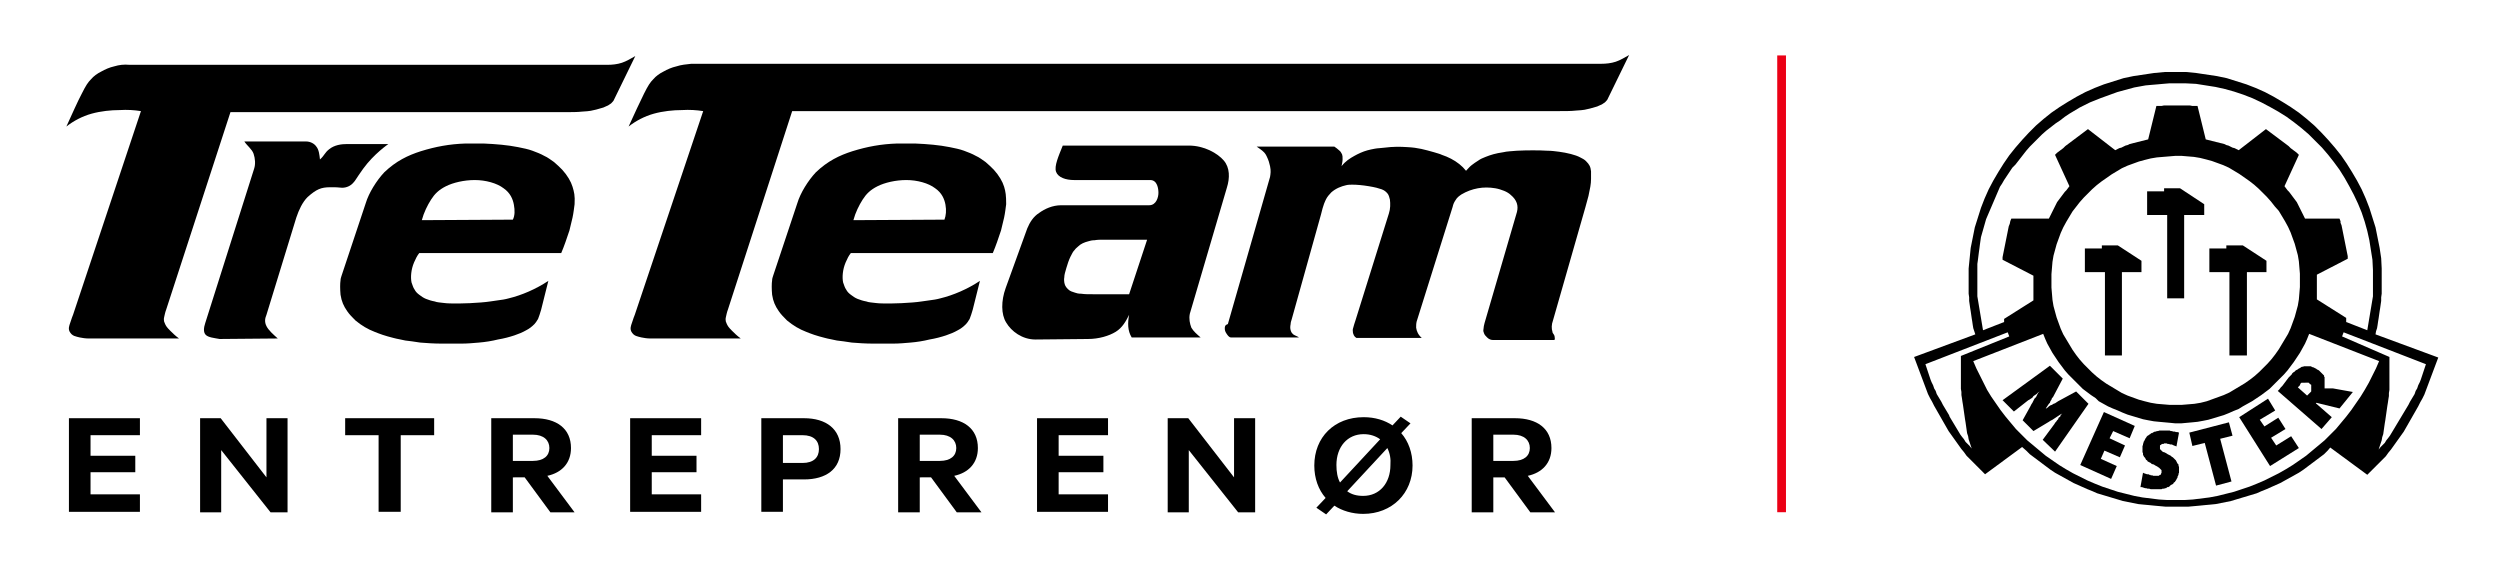 <?xml version="1.0" encoding="utf-8"?>
<!-- Generator: Adobe Illustrator 25.4.1, SVG Export Plug-In . SVG Version: 6.00 Build 0)  -->
<svg version="1.1" id="Layer_1" xmlns="http://www.w3.org/2000/svg" xmlns:xlink="http://www.w3.org/1999/xlink" x="0px" y="0px"
	 viewBox="0 0 486 111" style="enable-background:new 0 0 486 111;" xml:space="preserve">
<style type="text/css">
	.st0{fill-rule:evenodd;clip-rule:evenodd;}
	.st1{fill-rule:evenodd;clip-rule:evenodd;fill:#EB0015;}
</style>
<path d="M22.2,12.9c-0.9,0.2-1.8,0.6-2.5,1c-0.8,0.4-1.5,0.9-2,1.5c-0.6,0.6-1,1.2-1.8,2.8c-0.8,1.5-1.9,4-3,6.4
	c1.4-1.1,3.1-2,4.9-2.5c1.8-0.5,3.8-0.7,5.4-0.7c1.6-0.1,2.9,0,4.2,0.2L14.2,61.2c-0.3,0.7-0.5,1.5-0.7,2c-0.2,0.7-0.1,0.9,0,1.2
	c0.5,1,1.3,1,2,1.2c0.5,0.1,1.1,0.2,1.7,0.2l17.6,0c-0.7-0.5-1.3-1.1-1.7-1.5c-0.7-0.7-0.8-0.9-1-1.3c-0.1-0.2-0.1-0.3-0.2-0.5
	c0-0.2-0.1-0.4,0-0.8c0.1-0.4,0.2-1,0.4-1.5l12.5-38.4l65,0c1.2,0,2.5,0,3.3-0.1c1.8-0.1,1.9-0.2,2.8-0.4c0.4-0.1,1-0.3,1.4-0.4
	c0.4-0.2,0.7-0.3,0.9-0.4c0.2-0.1,0.4-0.3,0.6-0.4c0.3-0.3,0.5-0.5,0.6-0.8l4.1-8.4c-0.9,0.5-1.7,1-2.6,1.3
	c-0.9,0.3-1.9,0.4-2.8,0.4l-92.9,0C24.1,12.5,23.2,12.6,22.2,12.9"/>
<path d="M39.9,62.8c-0.3,0.9-0.4,1.8,0.1,2.3c0.5,0.5,1.6,0.6,2.7,0.8L54,65.8c-0.9-0.8-1.8-1.6-2.2-2.4s-0.3-1.5,0-2.2l5.8-18.9
	c0.5-1.5,1.2-3,2.2-4c1.7-1.5,2.6-1.9,4.4-1.9c1.3,0,1.2,0,2.3,0.1c0.9,0,1.7-0.4,2.2-1c0.4-0.4,0.4-0.6,1.9-2.7
	c2.1-2.9,4.9-4.8,4.9-4.8l-8,0c-1.2,0-2.5,0.2-3.5,1c-0.9,0.7-0.9,1.2-1.8,2c-0.1-0.9-0.2-1.9-0.7-2.5c-0.4-0.6-1.2-1-2-1h-12
	c0.5,0.8,1.5,1.5,1.8,2.4c0.3,0.9,0.4,2,0.1,2.9L39.9,62.8"/>
<path d="M111.3,36.3c-0.3-1-1-2.2-2-3.3c-0.5-0.5-1-1-1.6-1.5c-0.6-0.4-1.2-0.9-1.9-1.2c-0.7-0.4-1.5-0.7-2.3-1s-1.8-0.5-2.8-0.7
	c-2-0.4-4.3-0.6-6.7-0.7c-1.2,0-2.4,0-3.5,0c-3.1,0.1-5.8,0.6-8.7,1.5c-2.5,0.8-4.8,1.9-7.1,4.1c-1.5,1.6-3,4-3.6,6l-4.7,14.1
	c-0.1,0.3-0.2,0.6-0.2,0.9c-0.1,0.6-0.1,1.7,0,2.8c0.2,1.3,0.6,2.2,1.3,3.2c0.4,0.6,1,1.2,1.6,1.8c1.2,1,2.4,1.7,3.7,2.2
	c0.5,0.2,1,0.4,1.6,0.6c0.6,0.2,1.3,0.4,2.1,0.6c0.7,0.2,1.5,0.3,2.3,0.5c0.8,0.1,1.7,0.2,2.9,0.4c1.2,0.1,2.7,0.2,4.1,0.2
	c1.4,0,2.7,0,3.9,0c1.2,0,2.2-0.1,3.4-0.2c1.2-0.1,2.5-0.3,3.7-0.6c1.2-0.2,2.3-0.5,3.2-0.8c0.9-0.3,1.6-0.6,2.3-1
	c0.6-0.3,1.1-0.7,1.6-1.2c0.2-0.2,0.4-0.5,0.7-1c0.2-0.5,0.4-1.1,0.6-1.8l1.4-5.6c-2.4,1.6-5.2,2.8-7.7,3.4
	c-0.7,0.2-1.4,0.3-2.2,0.4s-1.8,0.3-3.2,0.4c-1.3,0.1-3,0.2-4.3,0.2c-1.3,0-2.2,0-2.9-0.1c-0.7-0.1-1.3-0.1-1.8-0.3
	c-0.6-0.1-1.2-0.3-1.7-0.5c-0.5-0.2-0.9-0.5-1.3-0.8s-0.7-0.6-0.9-1c-0.3-0.4-0.4-0.9-0.6-1.4c-0.2-1-0.1-2.5,0.5-3.9
	c0.3-0.7,0.6-1.3,1-1.8l27.6,0c0.6-1.4,1.1-2.9,1.6-4.4c0.2-0.8,0.4-1.6,0.6-2.5c0.2-0.9,0.3-1.9,0.4-2.6
	C111.8,38,111.6,37.3,111.3,36.3z M99.7,42.7L82,42.8c0.4-1.5,1.1-2.9,1.8-4c0.7-1.1,1.5-1.9,2.9-2.6c1.4-0.7,3.5-1.2,5.6-1.2
	c2.1,0,4.3,0.6,5.6,1.6c1.3,0.9,1.8,2.1,2,3.2C100.1,40.9,100.1,41.9,99.7,42.7z"/>
<path d="M195.2,36.3c-0.3-1-1-2.2-2-3.3c-0.5-0.5-1-1-1.6-1.5c-0.6-0.4-1.2-0.9-1.9-1.2c-0.7-0.4-1.5-0.7-2.3-1s-1.8-0.5-2.8-0.7
	c-2-0.4-4.3-0.6-6.7-0.7c-1.2,0-2.4,0-3.5,0c-3.1,0.1-5.8,0.6-8.7,1.5c-2.5,0.8-4.8,1.9-7.1,4.1c-1.5,1.6-3,4-3.6,6l-4.7,14.1
	c-0.1,0.3-0.2,0.6-0.2,0.9c-0.1,0.6-0.1,1.7,0,2.8c0.2,1.3,0.6,2.2,1.3,3.2c0.4,0.6,1,1.2,1.6,1.8c1.2,1,2.4,1.7,3.7,2.2
	c0.5,0.2,1,0.4,1.6,0.6c0.6,0.2,1.3,0.4,2.1,0.6c0.7,0.2,1.5,0.3,2.3,0.5c0.8,0.1,1.7,0.2,2.9,0.4c1.2,0.1,2.7,0.2,4.1,0.2
	c1.4,0,2.7,0,3.9,0c1.2,0,2.2-0.1,3.4-0.2c1.2-0.1,2.5-0.3,3.7-0.6c1.2-0.2,2.3-0.5,3.2-0.8c0.9-0.3,1.6-0.6,2.3-1
	c0.6-0.3,1.1-0.7,1.6-1.2c0.2-0.2,0.4-0.5,0.7-1c0.2-0.5,0.4-1.1,0.6-1.8l1.4-5.6c-2.4,1.6-5.2,2.8-7.7,3.4
	c-0.7,0.2-1.4,0.3-2.2,0.4c-0.9,0.1-1.8,0.3-3.2,0.4c-1.3,0.1-3,0.2-4.3,0.2c-1.3,0-2.2,0-2.9-0.1c-0.7-0.1-1.3-0.1-1.8-0.3
	c-0.6-0.1-1.2-0.3-1.7-0.5c-0.5-0.2-0.9-0.5-1.3-0.8c-0.4-0.3-0.7-0.6-0.9-1c-0.3-0.4-0.4-0.9-0.6-1.4c-0.2-1-0.1-2.5,0.5-3.9
	c0.3-0.7,0.6-1.3,1-1.8l27.6,0c0.6-1.4,1.1-2.9,1.6-4.4c0.2-0.8,0.4-1.6,0.6-2.5c0.2-0.9,0.3-1.9,0.4-2.6
	C195.6,38,195.5,37.3,195.2,36.3z M183.6,42.7l-17.7,0.1c0.4-1.5,1.1-2.9,1.8-4c0.7-1.1,1.5-1.9,2.9-2.6c1.4-0.7,3.5-1.2,5.6-1.2
	c2.1,0,4.3,0.6,5.6,1.6c1.3,0.9,1.8,2.1,2,3.2C184,40.9,183.9,41.9,183.6,42.7z"/>
<path d="M238.5,36.5c0.6-1.9,0.6-3.9-0.6-5.3c-1.2-1.4-3.8-2.9-6.8-2.9h-24.5c-0.8,2-1.7,4-1.3,5.1c0.4,1.1,1.9,1.6,3.5,1.6h14.8
	c1.4,0,1.6,1.7,1.6,2.5c0,0.8-0.4,2.4-1.8,2.4h-17.1c-1.7,0-3.2,0.7-4.3,1.5c-1.1,0.7-1.8,1.8-2.3,3L195.5,56
	c-0.9,2.5-0.9,5.1,0.1,6.7c1,1.7,3.1,3.3,5.7,3.3l10.2-0.1c2.1,0,4.1-0.6,5.4-1.4s2-2.1,2.6-3.3c-0.3,1.6-0.3,3.1,0.5,4.4h13.4
	c-0.7-0.6-1.4-1.2-1.8-1.9c-0.3-0.8-0.5-1.7-0.3-2.7L238.5,36.5z M219.5,57.2l-7,0c-0.9,0-1.7,0-2.3-0.1c-0.6,0-0.9-0.1-1.2-0.2
	c-0.5-0.2-0.9-0.2-1.4-0.7c-0.5-0.5-0.6-0.8-0.7-1.3c0-0.2-0.1-0.5,0-1c0-0.5,0.2-1.1,0.4-1.8c0.2-0.7,0.5-1.6,0.8-2.2
	c0.3-0.6,0.5-1,0.8-1.3c0.2-0.3,0.5-0.5,0.7-0.7c0.5-0.5,1.2-0.8,2-1c0.3-0.1,0.7-0.2,1.2-0.2c0.5-0.1,1.1-0.1,1.8-0.1l8.4,0
	L219.5,57.2z"/>
<path d="M238.1,63.9c0,0.3,0.1,0.6,0.3,0.9c0.2,0.3,0.5,0.8,0.9,0.8h13.1c0.4,0-0.8-0.4-1-0.6c-0.4-0.4-0.4-0.5-0.5-0.8
	c-0.1-0.4-0.1-0.7,0-1.2c0-0.3,0.1-0.6,0.2-0.9l5.7-20.4c0.2-0.8,0.4-1.6,0.6-2.1c0.2-0.5,0.3-0.7,0.4-0.9c0.2-0.4,0.6-0.9,1-1.3
	c0.9-0.8,2-1.2,2.9-1.4c0.4-0.1,0.8-0.1,1.2-0.1c0.9,0,2,0.1,3.2,0.3c0.6,0.1,1.1,0.2,1.5,0.3c0.4,0.1,0.7,0.2,1,0.3
	c0.5,0.2,0.8,0.4,1.2,0.9c0.2,0.3,0.3,0.7,0.4,1.1c0.1,0.8,0.1,1.8-0.2,2.7l-6.5,20.8c-0.2,0.5-0.3,1-0.4,1.3
	c-0.2,0.6-0.1,0.6-0.1,0.9c0,0.3,0.1,0.4,0.2,0.7c0.1,0.2,0.3,0.4,0.5,0.5h12.7c-0.7-0.6-1-1.3-1.1-2c0-0.4,0-0.8,0.1-1.2l7-22.3
	c0.1-0.5,0.3-0.9,0.5-1.2c0.4-0.7,0.8-0.9,1.2-1.2c1-0.6,2.1-1,3.2-1.2c1.1-0.2,2.2-0.2,3.4,0c0.6,0.1,1.2,0.3,1.7,0.5
	c0.5,0.2,1,0.5,1.3,0.8c1.2,1,1.5,2.1,1.2,3.3l-6.3,21.6c-0.1,0.4-0.2,0.8-0.2,1.1c-0.1,0.5,0,0.6,0.1,0.9c0.1,0.3,0.3,0.5,0.6,0.8
	c0.4,0.4,0.8,0.5,1.2,0.5l11.8,0c0.3,0,0.1-0.6,0.1-0.8c-0.2-0.5-0.4-0.5-0.4-0.8c-0.2-0.6-0.2-1.4,0.1-2.2l6.3-22
	c0.2-0.8,0.4-1.5,0.6-2.2c0.3-1.4,0.5-2.3,0.5-3.3c0-0.5,0-1.1,0-1.5c-0.1-0.9-0.3-1.3-1-2c-0.3-0.3-0.7-0.5-1.1-0.7
	c-0.9-0.5-2.6-0.9-4.1-1.1c-0.8-0.1-1.5-0.2-2.3-0.2c-1.6-0.1-3.9-0.1-5.9,0c-1,0.1-1.9,0.1-2.7,0.3c-1.4,0.2-2.4,0.5-3.4,0.9
	c-0.5,0.2-1,0.4-1.4,0.7c-0.5,0.3-0.9,0.6-1.3,0.9c-0.4,0.3-0.7,0.7-1.1,1.1c-0.4-0.5-0.8-0.9-1.3-1.3c-1-0.8-2.2-1.4-3.4-1.8
	c-0.4-0.2-0.9-0.3-1.5-0.5c-1.8-0.5-3.1-0.9-5.2-1c-1.4-0.1-2.9-0.1-4.4,0.1c-0.7,0.1-1.4,0.1-1.9,0.2c-1.1,0.2-1.9,0.4-2.8,0.8
	c-0.4,0.2-0.9,0.4-1.2,0.6c-0.9,0.5-1.7,1-2.5,2c0.1-0.5,0.2-0.9,0.2-1.3c0-0.6,0-0.7-0.1-1c-0.2-0.3-0.2-0.5-0.6-0.8
	c-0.2-0.2-0.6-0.5-0.9-0.7l-15.1,0c0.4,0.3,0.9,0.6,1.1,0.8c0.6,0.5,0.7,0.8,0.9,1.2c0.3,0.6,0.5,1.3,0.6,1.8c0.2,0.9,0.1,1.5,0,2.1
	l-8.2,28.6C238.1,63.2,238.1,63.5,238.1,63.9"/>
<path d="M131.5,12.9c-0.9,0.2-1.8,0.6-2.5,1c-0.8,0.4-1.5,0.9-2,1.5c-0.6,0.6-1,1.2-1.8,2.8s-1.9,4-3,6.4c1.4-1.1,3.1-2,4.9-2.5
	c1.8-0.5,3.8-0.7,5.4-0.7c1.6-0.1,2.9,0,4.2,0.2l-13.3,39.6c-0.3,0.7-0.5,1.5-0.7,2c-0.2,0.7-0.1,0.9,0,1.2c0.5,1,1.3,1,2,1.2
	c0.5,0.1,1.1,0.2,1.7,0.2l17.6,0c-0.7-0.5-1.3-1.1-1.7-1.5c-0.7-0.7-0.8-0.9-1-1.3c-0.1-0.2-0.1-0.3-0.2-0.5c0-0.2-0.1-0.4,0-0.8
	c0.1-0.4,0.2-1,0.4-1.5L154,21.6l149,0c1.2,0,2.5,0,3.3-0.1c1.8-0.1,1.9-0.2,2.8-0.4c0.4-0.1,1-0.3,1.4-0.4c0.4-0.2,0.7-0.3,0.9-0.4
	c0.2-0.1,0.4-0.3,0.6-0.4c0.3-0.3,0.5-0.5,0.6-0.8l4.1-8.4c-0.9,0.5-1.7,1-2.6,1.3c-0.9,0.3-1.9,0.4-2.8,0.4l-176.9,0
	C133.4,12.5,132.4,12.6,131.5,12.9"/>
<g>
	<polygon class="st0" points="397.1,85.5 399.4,82.4 399.5,82.2 399.7,82 399.9,81.7 400.1,81.5 400.2,81.2 400.5,81 400.6,80.7 
		400.9,80.4 400.9,80.4 400.5,80.6 400.2,80.8 399.9,81 399.6,81.2 399.3,81.4 399,81.6 398.6,81.8 398.3,82 395.3,83.8 393.2,81.7 
		394.7,79 394.9,78.6 395.1,78.3 395.3,77.9 395.5,77.5 395.8,77.2 396,76.8 396.2,76.4 396.5,76.1 396.5,76.1 396.2,76.3 
		395.9,76.6 395.6,76.8 395.3,77 395.1,77.3 394.8,77.5 394.5,77.7 394.3,77.8 391.5,80 389.3,77.8 398.5,71.1 401,73.6 399.1,77.2 
		398.9,77.4 398.8,77.7 398.6,78 398.5,78.3 398.3,78.5 398.1,78.8 397.9,79.1 397.7,79.4 397.8,79.4 398.1,79.2 398.3,79 
		398.6,78.8 398.9,78.7 399.2,78.5 399.5,78.4 399.8,78.2 400.1,78 403.6,76.1 406,78.5 399.5,87.8 	"/>
	<polygon class="st0" points="404.4,90.4 409,80.1 415,82.8 414,85.2 410.8,83.8 410.1,85.2 413.1,86.6 412.1,88.9 409.1,87.6 
		408.4,89.2 411.5,90.6 410.4,93.1 	"/>
	<polygon class="st0" points="418.4,95.1 418.1,95.1 417.8,95 417.5,95 417.2,94.9 417,94.9 416.7,94.8 416.4,94.7 416.1,94.7 
		416.6,91.9 416.8,92 417.1,92.1 417.4,92.2 417.7,92.2 417.8,92.3 418,92.3 418.1,92.4 418.3,92.4 418.4,92.4 418.6,92.5 
		418.8,92.5 418.9,92.5 419.1,92.5 419.2,92.5 419.3,92.5 419.4,92.5 419.5,92.5 419.7,92.5 419.7,92.4 419.8,92.4 419.9,92.3 
		420,92.3 420.1,92.2 420.1,92.1 420.1,92 420.2,92 420.2,91.9 420.2,91.8 420.2,91.6 420.2,91.5 420.2,91.4 420.1,91.3 420,91.2 
		419.9,91.1 419.8,91 419.7,90.9 419.5,90.8 419.4,90.7 419.2,90.6 419,90.5 418.7,90.3 418.3,90.2 418.1,90 417.9,89.9 417.7,89.8 
		417.5,89.7 417.4,89.5 417.2,89.4 417.1,89.2 417,89 416.8,88.8 416.7,88.6 416.6,88.4 416.6,88.1 416.5,87.9 416.5,87.5 
		416.5,87.2 416.5,86.9 416.5,86.7 416.6,86.5 416.6,86.3 416.7,86.1 416.7,85.9 416.8,85.8 416.9,85.6 417,85.4 417.1,85.2 
		417.2,85.1 417.3,84.9 417.4,84.8 417.5,84.7 417.7,84.6 417.8,84.5 418,84.4 418.2,84.2 418.4,84.2 418.5,84.1 418.7,84 
		418.9,83.9 419.1,83.9 419.3,83.8 419.5,83.8 419.8,83.7 420,83.7 420.2,83.7 420.5,83.7 420.7,83.7 421,83.7 421.3,83.7 
		421.5,83.7 421.8,83.7 422,83.8 422.2,83.8 422.5,83.9 422.8,83.9 423,84 423.3,84 423.6,84.1 423.1,86.8 422.9,86.7 422.6,86.6 
		422.4,86.5 422.2,86.4 421.9,86.4 421.6,86.3 421.4,86.3 421.2,86.2 421,86.2 420.9,86.2 420.7,86.2 420.6,86.3 420.5,86.3 
		420.4,86.3 420.3,86.3 420.2,86.4 420.1,86.4 420.1,86.5 420,86.5 419.9,86.6 419.9,86.7 419.9,86.8 419.9,86.8 419.9,86.9 
		419.9,87.1 419.9,87.2 419.9,87.3 420,87.4 420.1,87.5 420.2,87.6 420.3,87.7 420.4,87.8 420.6,87.9 420.7,87.9 420.9,88 
		421.1,88.1 421.4,88.3 421.8,88.5 422,88.6 422.2,88.8 422.4,88.9 422.5,89 422.7,89.2 422.8,89.3 423,89.5 423.1,89.7 423.2,89.9 
		423.3,90.1 423.5,90.3 423.5,90.5 423.6,90.8 423.6,91.1 423.6,91.4 423.6,91.7 423.6,91.9 423.5,92.1 423.5,92.3 423.4,92.5 
		423.3,92.7 423.3,92.9 423.2,93 423.1,93.2 423,93.4 422.9,93.5 422.8,93.7 422.6,93.8 422.5,94 422.4,94.1 422.2,94.2 422,94.3 
		421.8,94.5 421.7,94.6 421.5,94.7 421.3,94.7 421.1,94.9 420.9,94.9 420.7,95 420.4,95 420.2,95.1 419.9,95.1 419.7,95.1 
		419.5,95.1 419.2,95.1 418.9,95.1 418.7,95.1 	"/>
	<polygon class="st0" points="431.6,85.3 433.8,93.6 430.8,94.4 428.6,86.1 426.2,86.7 425.6,84.1 433.3,82.1 434,84.7 	"/>
	<polygon class="st0" points="441.3,90.6 435.3,81.1 440.9,77.5 442.3,79.8 439.3,81.6 440.2,82.9 442.9,81.2 444.3,83.4 
		441.5,85.1 442.5,86.6 445.4,84.8 446.9,87.1 	"/>
	<path class="st0" d="M447.1,74.9L447,75l-0.1,0.1l-0.1,0.1l-0.1,0.1l1.8,1.6l0.1-0.1l0.1-0.1l0.1-0.1l0.1-0.1l0.1-0.1l0.1-0.1
		l0.1-0.1l0.1-0.1l0-0.1l0-0.1v-0.1l0-0.1v0v-0.1v-0.1v0l0-0.1v-0.1v0l0-0.1l0-0.1v0l0-0.1l0,0l0-0.1l0,0l0-0.1l-0.1,0l0-0.1l-0.1,0
		l-0.1-0.1l-0.1-0.1l-0.1-0.1l-0.1,0l-0.1,0l-0.1,0h-0.1h0h-0.1h0H448h0l-0.1,0h-0.1l0,0h-0.1l0,0l-0.1,0l-0.1,0l0,0l-0.1,0
		l-0.1,0.1l0,0l-0.1,0.1L447.1,74.9L447.1,74.9z M454.8,79.4l-4.5-1.1l-0.1,0.1l3.1,2.7l-2,2.3l-8.5-7.4l0.3-0.3l0.3-0.4l0.3-0.3
		l0.3-0.4l0.3-0.4l0.3-0.4l0.3-0.4l0.4-0.4l0.2-0.2l0.1-0.2l0.2-0.2l0.2-0.1l0.1-0.1l0.2-0.2l0.2-0.1l0.2-0.1l0.1-0.1l0.2-0.1
		l0.2-0.1l0.1-0.1l0.2-0.1l0.2,0l0.2-0.1l0.1,0l0.2,0h0.2l0.1,0h0.2l0.2,0h0.2l0.1,0l0.2,0.1l0.2,0.1l0.1,0l0.2,0.1l0.2,0.1l0.2,0.1
		l0.1,0.1l0.2,0.1l0.2,0.1l0.1,0.1l0.1,0.1l0.1,0.1l0.1,0.1l0.1,0.1l0.1,0.1l0.1,0.1l0.1,0.1l0.1,0.1l0.1,0.1l0,0.1l0,0.1l0.1,0.1
		l0,0.1l0,0.1l0,0.1l0,0.1l0,0.1V74l0,0.1v0.1v0.1v0.1v0.1v0.1v0.1V75l0,0.1l0,0.1l0,0.1l0,0.1l0,0.1l0.2,0h0.2l0.2,0l0.2,0l0.2,0
		h0.2l0.2,0l0.2,0l3.9,0.7L454.8,79.4z"/>
	<path class="st0" d="M422.9,30.3l1.2,0l1.2,0.1l1.2,0.1l1.2,0.2l1.2,0.3l1.1,0.3l1.1,0.4l1.1,0.4l1.1,0.5l1,0.6l1,0.6l1,0.7l1,0.7
		l0.9,0.7l0.9,0.8l0.8,0.8l0.8,0.8l0.8,0.9l0.7,0.9L443,41l0.6,1l0.6,1l0.6,1.1l0.5,1.1l0.4,1.1l0.4,1.1l0.3,1.1l0.3,1.1l0.2,1.2
		L447,52l0.1,1.2v1.3v1.3L447,57l-0.1,1.2l-0.2,1.2l-0.3,1.1l-0.3,1.1l-0.4,1.1l-0.4,1.1l-0.5,1.1l-0.6,1l-0.6,1l-0.6,1l-0.7,1
		l-0.7,0.9l-0.8,0.9l-0.8,0.8l-0.8,0.8l-0.9,0.8l-0.9,0.7l-1,0.7l-1,0.6l-1,0.6l-1,0.6l-1.1,0.5l-1.1,0.4l-1.1,0.4L429,78l-1.2,0.3
		l-1.2,0.2l-1.2,0.1l-1.2,0.1h-1.2h-1.3l-1.2-0.1l-1.2-0.1l-1.2-0.2l-1.2-0.3l-1.1-0.3l-1.1-0.4l-1.1-0.4l-1.1-0.5l-1-0.6l-1-0.6
		l-1-0.6l-1-0.7l-0.9-0.7l-0.9-0.8l-0.8-0.8l-0.8-0.8l-0.8-0.9l-0.7-0.9l-0.7-1l-0.6-1l-0.6-1l-0.6-1l-0.5-1.1l-0.4-1.1l-0.4-1.1
		l-0.3-1.1l-0.3-1.1l-0.2-1.2l-0.1-1.2l-0.1-1.2v-1.3v-1.3l0.1-1.2l0.1-1.2l0.2-1.2l0.3-1.1l0.3-1.1l0.4-1.1l0.4-1.1l0.5-1.1
		l0.6-1.1l0.6-1l0.6-1l0.7-0.9l0.7-0.9l0.8-0.9l0.8-0.8l0.8-0.8l0.9-0.8l0.9-0.7l1-0.7l1-0.7l1-0.6l1-0.6l1.1-0.5l1.1-0.4l1.1-0.4
		l1.1-0.3l1.2-0.3l1.2-0.2l1.2-0.1l1.2-0.1L422.9,30.3z M390.6,65.4l-0.3-0.8l-16,6.2l0.2,0.6l0.2,0.6l0.2,0.6l0.2,0.6l0.2,0.6
		l0.2,0.5l0.3,0.6l0.2,0.6l0.3,0.5l0.2,0.6l0.3,0.5l0.3,0.5l0.3,0.5l0.3,0.6l0.3,0.5l0.3,0.5l0.3,0.5l0.3,0.5L379,81l0.3,0.5
		l0.3,0.5l0.3,0.5l0.3,0.5l0.3,0.5l0.3,0.5l0.3,0.5l0.3,0.4l0.4,0.5l0.3,0.5l0.4,0.4l0.4,0.4l0.4,0.5l-0.2-0.6l-0.2-0.6l-0.2-0.6
		l-0.1-0.6l-0.2-0.6l-0.1-0.7l-0.1-0.7l-0.1-0.7l-0.1-0.6l-0.1-0.7l-0.1-0.7l-0.1-0.7l-0.1-0.7l-0.1-0.6l-0.1-0.7l-0.1-0.6l0-0.6
		l-0.1-0.6l0-0.6l0-0.6l0-0.6v-0.6l0-0.5v-0.5v-0.5v-0.4v-0.4v-0.4v-0.4v-0.3l0-0.3v-0.3L390.6,65.4z M422.9,82.3l1.1,0l1.1-0.1
		l1.1-0.1l1-0.1l1.1-0.2l1-0.2l1-0.3l1-0.3l1-0.3l1-0.4l0.9-0.4l1-0.4L436,79l0.9-0.5l0.9-0.5l0.9-0.6l0.9-0.6l0.8-0.6l0.8-0.6
		l0.7-0.7l0.7-0.7l0.7-0.7l0.7-0.7l0.7-0.8l0.6-0.8l0.6-0.8l0.6-0.9l0.6-0.9l0.5-0.9l0.5-0.9l0.4-0.9l0.4-1l13.6,5.3l-0.6,1.4
		l-0.7,1.4l-0.7,1.4l-0.8,1.4l-0.8,1.3l-0.9,1.3l-0.9,1.3l-1,1.3l-1,1.2l-1,1.2l-1.1,1.1l-1.1,1.1l-1.2,1l-1.2,1l-1.2,1l-1.3,0.9
		l-1.3,0.9l-1.3,0.8l-1.4,0.8l-1.4,0.7l-1.4,0.7l-1.4,0.6l-1.5,0.6l-1.5,0.5l-1.5,0.5l-1.6,0.4l-1.6,0.4l-1.6,0.3l-1.6,0.2l-1.6,0.2
		l-1.6,0.1l-1.7,0l-1.7,0l-1.6-0.1l-1.6-0.2l-1.6-0.2l-1.6-0.3l-1.6-0.4l-1.6-0.4l-1.5-0.5l-1.5-0.5l-1.5-0.6l-1.4-0.6l-1.4-0.7
		l-1.4-0.7l-1.4-0.8l-1.3-0.8l-1.3-0.9l-1.3-0.9l-1.2-1l-1.2-1l-1.2-1l-1.1-1.1l-1.1-1.1l-1-1.2l-1-1.2l-1-1.3l-0.9-1.3l-0.9-1.3
		l-0.8-1.3l-0.7-1.4l-0.7-1.4l-0.7-1.4l-0.6-1.4l13.6-5.3l0.4,1l0.4,0.9l0.5,0.9l0.5,0.9l0.6,0.9l0.6,0.9l0.6,0.8l0.6,0.8l0.7,0.8
		l0.7,0.7l0.7,0.7l0.7,0.7l0.7,0.7l0.8,0.6l0.8,0.6l0.9,0.6L408,78l0.9,0.5l0.9,0.5l0.9,0.4l1,0.4l0.9,0.4l1,0.4l1,0.3l1,0.3l1,0.3
		l1,0.2l1.1,0.2l1,0.1l1.1,0.1l1.1,0.1L422.9,82.3z M391.8,32l0.7-0.9l0.7-0.9l0.7-0.9l0.7-0.8l0.8-0.8l0.8-0.8l0.8-0.8l0.8-0.7
		l0.9-0.7l0.9-0.7l0.9-0.6l0.9-0.7l0.9-0.6l1-0.6l1-0.6l1-0.5l1-0.5l1-0.4l1-0.4l1.1-0.4l1.1-0.4l1.1-0.4l1.1-0.3l1.1-0.3l1.1-0.3
		l1.1-0.2l1.1-0.2l1.1-0.1l1.2-0.1l1.1-0.1l1.2-0.1h1.2l2,0l2,0.1l1.9,0.3l1.9,0.3l1.8,0.4l1.8,0.5l1.8,0.6l1.8,0.7l1.7,0.8l1.7,0.9
		l1.6,0.9l1.6,1l1.5,1.1l1.4,1.1l1.4,1.2l1.3,1.3l1.3,1.3l1.2,1.4l1.1,1.4l1.1,1.5l1,1.6l0.9,1.6l0.9,1.7l0.8,1.7l0.7,1.7l0.6,1.8
		l0.5,1.8l0.4,1.8l0.3,1.9l0.3,1.9l0.1,2l0,2v0.6v0.6l0,0.7l0,0.6l0,0.6l-0.1,0.6l-0.1,0.6l-0.1,0.6l-0.1,0.6l-0.1,0.6l-0.1,0.6
		l-0.1,0.6l-0.1,0.6l-0.1,0.6l-0.1,0.6l-0.1,0.6l-4.1-1.6l0-0.1l0-0.1l0-0.1l0-0.1l0-0.1l0-0.1v-0.1l0-0.1l-5.7-3.6l0-0.3l0-0.3
		l0-0.3l0-0.3v-0.3l0-0.3v-0.3l0-0.3v-0.3v-0.3v-0.3v-0.3v-0.3v-0.3v-0.3v-0.3l6-3.1l0-0.5l-0.1-0.5l-0.1-0.5l-0.1-0.5l-0.1-0.5
		l-0.1-0.5l-0.1-0.5l-0.1-0.5l-0.1-0.5l-0.1-0.5l-0.1-0.5l-0.1-0.5l-0.1-0.5l-0.2-0.5L455,43l-0.2-0.5h-6.7l-0.2-0.4l-0.2-0.4
		l-0.2-0.4l-0.2-0.4l-0.2-0.4l-0.2-0.4l-0.2-0.4l-0.2-0.4l-0.3-0.4l-0.3-0.4l-0.3-0.4l-0.3-0.4l-0.3-0.4l-0.3-0.3l-0.3-0.4l-0.3-0.4
		l2.8-6.1l-0.4-0.4l-0.4-0.3l-0.4-0.3l-0.4-0.3l-0.4-0.4l-0.4-0.3l-0.4-0.3l-0.4-0.3l-0.4-0.3l-0.4-0.3l-0.4-0.3l-0.4-0.3l-0.4-0.3
		l-0.4-0.3l-0.4-0.3l-0.4-0.3l-5.3,4.1l-0.4-0.2l-0.4-0.2l-0.4-0.1l-0.4-0.2l-0.4-0.2l-0.4-0.1l-0.4-0.2l-0.4-0.1l-0.4-0.1l-0.4-0.1
		l-0.4-0.1l-0.4-0.1l-0.4-0.1l-0.4-0.1l-0.4-0.1l-0.4-0.1l-1.6-6.5l-0.5,0l-0.5,0l-0.5-0.1h-0.5l-0.5,0l-0.5,0h-0.5h-0.5h-0.5h-0.5
		l-0.5,0l-0.5,0h-0.5l-0.5,0.1l-0.5,0l-0.5,0l-1.6,6.5l-0.4,0.1l-0.4,0.1l-0.4,0.1l-0.4,0.1l-0.4,0.1l-0.4,0.1l-0.4,0.1l-0.4,0.1
		l-0.4,0.1l-0.4,0.2l-0.4,0.1l-0.4,0.2l-0.4,0.2l-0.4,0.1l-0.4,0.2l-0.4,0.2l-5.3-4.1l-0.4,0.3l-0.4,0.3l-0.4,0.3l-0.4,0.3l-0.4,0.3
		l-0.4,0.3l-0.4,0.3l-0.4,0.3l-0.4,0.3l-0.4,0.3l-0.4,0.3l-0.4,0.4l-0.4,0.3l-0.4,0.3l-0.4,0.3l-0.4,0.4l2.8,6.1l-0.3,0.4l-0.3,0.4
		l-0.3,0.3l-0.3,0.4l-0.3,0.4l-0.3,0.4l-0.3,0.4l-0.3,0.4l-0.2,0.4l-0.2,0.4l-0.2,0.4l-0.2,0.4l-0.2,0.4l-0.2,0.4l-0.2,0.4l-0.2,0.4
		H391l-0.2,0.5l-0.1,0.5l-0.2,0.5l-0.1,0.5l-0.1,0.5l-0.1,0.5l-0.1,0.5l-0.1,0.5l-0.1,0.5l-0.1,0.5l-0.1,0.5l-0.1,0.5l-0.1,0.5
		l-0.1,0.5l-0.1,0.5l0,0.5l6,3.1v0.3v0.3v0.3v0.3v0.3v0.3v0.3v0.3l0,0.3v0.3l0,0.3v0.3l0,0.3l0,0.3l0,0.3l0,0.3l-5.7,3.6l0,0.1V62
		l0,0.1l0,0.1l0,0.1l0,0.1l0,0.1l0,0.1l-4.1,1.6l-0.1-0.6l-0.1-0.6l-0.1-0.6l-0.1-0.6l-0.1-0.6l-0.1-0.6l-0.1-0.6l-0.1-0.6l-0.1-0.6
		l-0.1-0.6l-0.1-0.6l0-0.6l0-0.6l0-0.7v-0.6v-0.6v-0.8l0-0.8l0-0.8l0-0.8l0.1-0.7l0.1-0.8l0.1-0.8l0.1-0.7l0.1-0.8l0.1-0.7l0.1-0.7
		l0.2-0.7l0.2-0.7l0.2-0.7l0.2-0.7l0.2-0.7l0.3-0.7l0.3-0.7l0.3-0.7l0.3-0.7l0.3-0.7l0.3-0.7l0.3-0.7l0.3-0.7l0.3-0.7l0.4-0.6
		l0.4-0.7l0.4-0.6l0.4-0.6l0.4-0.6l0.4-0.6L391.8,32z M453,87l7.2,5.3l0.6-0.6l0.6-0.6l0.6-0.6l0.6-0.6l0.6-0.6l0.6-0.6l0.5-0.7
		l0.5-0.6l0.5-0.7l0.5-0.7l0.5-0.7l0.5-0.7l0.5-0.7l0.4-0.7l0.4-0.7l0.4-0.7l0.4-0.7l0.4-0.7l0.4-0.7l0.4-0.7l0.4-0.8l0.4-0.7
		l0.4-0.8l0.3-0.8l0.3-0.8l0.3-0.8l0.3-0.8l0.3-0.8l0.3-0.8l0.3-0.8l0.3-0.8l0.3-0.8L461.8,65l0.1-0.6l0.2-0.6l0.1-0.6l0.1-0.7
		l0.1-0.6l0.1-0.7l0.1-0.7l0.1-0.6l0.1-0.7l0.1-0.7l0-0.7l0.1-0.7l0-0.7l0-0.7v-0.7v-0.7l0-2.1l-0.1-2l-0.3-2l-0.4-2l-0.4-2
		l-0.6-1.9l-0.6-1.9l-0.7-1.8l-0.8-1.8l-0.9-1.7l-1-1.7l-1-1.6l-1.1-1.6l-1.2-1.5l-1.3-1.5l-1.3-1.4l-1.4-1.4l-1.5-1.3l-1.5-1.2
		l-1.6-1.1l-1.6-1l-1.7-1l-1.7-0.9l-1.8-0.8l-1.8-0.7l-1.9-0.6l-1.9-0.6l-1.9-0.4l-2-0.3l-2-0.3l-2-0.2l-2.1,0l-2.1,0l-2.1,0.2
		l-2,0.3l-2,0.3l-1.9,0.4l-1.9,0.6l-1.9,0.6l-1.8,0.7l-1.8,0.8l-1.7,0.9l-1.7,1l-1.6,1l-1.6,1.1l-1.5,1.2l-1.5,1.3l-1.4,1.4
		l-1.3,1.4l-1.3,1.5l-1.2,1.5l-1.1,1.6l-1,1.6l-1,1.7l-0.9,1.7l-0.8,1.8l-0.7,1.8l-0.6,1.9l-0.6,1.9l-0.4,2l-0.4,2l-0.2,2l-0.2,2
		l0,2.1v0.7v0.7l0,0.7l0,0.7l0.1,0.7l0,0.7l0.1,0.7l0.1,0.7l0.1,0.6l0.1,0.7l0.1,0.7l0.1,0.6l0.1,0.7l0.1,0.6l0.2,0.6L384,65
		l-11.9,4.4l0.3,0.8l0.3,0.8l0.3,0.8l0.3,0.8l0.3,0.8l0.3,0.8l0.3,0.8l0.3,0.8l0.3,0.8l0.4,0.8l0.4,0.7l0.4,0.8l0.4,0.7l0.4,0.7
		l0.4,0.7l0.4,0.7l0.4,0.7l0.4,0.7l0.4,0.7l0.5,0.7l0.5,0.7l0.5,0.7l0.5,0.7l0.5,0.7l0.5,0.6l0.5,0.7l0.6,0.6l0.6,0.6l0.6,0.6
		l0.6,0.6l0.6,0.6l0.6,0.6l7.2-5.3l0.8,0.7l0.7,0.7l0.8,0.6l0.8,0.6l0.8,0.6l0.8,0.6l0.8,0.6l0.9,0.6l0.9,0.5l0.9,0.5l0.9,0.5
		l0.9,0.5l0.9,0.4l0.9,0.4l0.9,0.4l1,0.4l0.9,0.4l1,0.3l1,0.3l1,0.3l1,0.3l1,0.3l1,0.2l1,0.2l1,0.2l1,0.1l1.1,0.1l1,0.1l1.1,0.1
		l1.1,0.1l1.1,0h1.1h1.1l1.1,0l1.1-0.1l1.1-0.1l1-0.1l1.1-0.1l1-0.1l1-0.2l1-0.2l1-0.2l1-0.3l1-0.3l1-0.3l1-0.3l1-0.3l0.9-0.4l1-0.4
		l0.9-0.4l0.9-0.4l0.9-0.4l0.9-0.5l0.9-0.5l0.9-0.5l0.9-0.5l0.9-0.6l0.8-0.6l0.8-0.6l0.8-0.6l0.8-0.6l0.8-0.6l0.7-0.7L453,87z
		 M455.3,65.4l0.3-0.8l16,6.2l-0.2,0.6l-0.2,0.6l-0.2,0.6l-0.2,0.6l-0.2,0.6l-0.2,0.5l-0.3,0.6l-0.2,0.6l-0.3,0.5l-0.2,0.6l-0.3,0.5
		l-0.3,0.5l-0.3,0.5l-0.3,0.6l-0.3,0.5l-0.3,0.5l-0.3,0.5l-0.3,0.5l-0.3,0.5l-0.3,0.5l-0.3,0.5l-0.3,0.5l-0.3,0.5l-0.3,0.5l-0.3,0.5
		l-0.3,0.5l-0.3,0.4l-0.4,0.5l-0.3,0.5l-0.4,0.4l-0.4,0.4l-0.4,0.5l0.2-0.6l0.2-0.6l0.2-0.6l0.1-0.6l0.2-0.6l0.1-0.7l0.1-0.7
		l0.1-0.7l0.1-0.6l0.1-0.7l0.1-0.7l0.1-0.7l0.1-0.7l0.1-0.6l0.1-0.7l0.1-0.6l0-0.6l0.1-0.6l0-0.6l0-0.6l0-0.6v-0.6l0-0.5v-0.5v-0.5
		v-0.4v-0.4v-0.4v-0.4v-0.3l0-0.3v-0.3L455.3,65.4z"/>
	<polygon class="st0" points="428.5,39.7 423.8,36.6 420.7,36.6 420.7,36.9 420.7,37.2 420.4,37.2 417.4,37.2 417.4,41.8 421,41.8 
		421.3,41.8 421.3,42.1 421.3,58 424.6,58 424.6,42.1 424.6,41.8 425,41.8 428.5,41.8 	"/>
	<polygon class="st0" points="440.6,50.7 436,47.7 432.8,47.7 432.8,48 432.8,48.3 432.5,48.3 429.5,48.3 429.5,52.9 433.1,52.9 
		433.4,52.9 433.4,53.2 433.4,69.1 436.8,69.1 436.8,53.2 436.8,52.9 437.1,52.9 440.6,52.9 	"/>
	<polygon class="st0" points="416.3,50.7 411.7,47.7 408.6,47.7 408.6,48 408.6,48.3 408.2,48.3 405.3,48.3 405.3,52.9 408.9,52.9 
		409.2,52.9 409.2,53.2 409.2,69.1 412.5,69.1 412.5,53.2 412.5,52.9 412.8,52.9 416.3,52.9 	"/>
</g>
<rect x="301.9" y="54.3" transform="matrix(7.892804e-11 -1 1 7.892804e-11 291.193 401.475)" class="st1" width="88.8" height="1.7"/>
<g>
	<path d="M27.2,81.3v3.3h-9.6v4h8.7v3.2h-8.7v4.3h9.6v3.4H13.4V81.3H27.2z"/>
	<path d="M55.9,99.6h-3.3l-9.6-12.1v12.1h-4.1V81.3h4l8.9,11.5V81.3h4.1V99.6z"/>
	<path d="M67.1,81.3h17.3v3.3h-6.5v14.9h-4.3V84.6h-6.5V81.3z"/>
	<path d="M99.7,92.8v6.8h-4.2V81.3h8.4c4.3,0,7.1,2,7.1,5.8c0,2.9-1.8,4.8-4.6,5.4l5.3,7.1H107l-5-6.8H99.7z M99.7,89.6h3.9
		c2.1,0,3.2-1,3.2-2.5c0-1.5-1.1-2.6-3.2-2.6h-3.9V89.6z"/>
	<path d="M136.3,81.3v3.3h-9.6v4h8.7v3.2h-8.7v4.3h9.6v3.4h-13.8V81.3H136.3z"/>
	<path d="M152.2,93.2v6.3H148V81.3h8.3c4.3,0,7.1,2.1,7.1,6c0,3.9-2.8,5.9-7.1,5.9H152.2z M156,84.6h-3.8V90h3.8
		c2.2,0,3.2-1.1,3.2-2.7C159.2,85.7,158.2,84.6,156,84.6z"/>
	<path d="M178.8,92.8v6.8h-4.2V81.3h8.4c4.3,0,7.1,2,7.1,5.8c0,2.9-1.8,4.8-4.6,5.4l5.3,7.1H186l-5-6.8H178.8z M178.8,89.6h3.9
		c2.1,0,3.2-1,3.2-2.5c0-1.5-1.1-2.6-3.2-2.6h-3.9V89.6z"/>
	<path d="M215.4,81.3v3.3h-9.6v4h8.7v3.2h-8.7v4.3h9.6v3.4h-13.8V81.3H215.4z"/>
	<path d="M244,99.6h-3.3l-9.6-12.1v12.1h-4.1V81.3h4l8.9,11.5V81.3h4.1V99.6z"/>
	<path d="M257.7,96.8c-1.4-1.6-2.2-3.8-2.2-6.3c0-5.5,3.9-9.4,9.6-9.4c2.2,0,4.1,0.6,5.6,1.6l1.6-1.7l1.9,1.3l-1.8,1.9
		c1.4,1.6,2.2,3.8,2.2,6.3c0,5.4-4,9.4-9.6,9.4c-2.1,0-4.1-0.6-5.6-1.6l-1.6,1.7l-1.9-1.3L257.7,96.8z M260.5,93.8l7.8-8.4
		c-0.8-0.6-1.9-1-3.2-1c-3.2,0-5.3,2.5-5.3,6C259.8,91.7,260,92.9,260.5,93.8z M269.7,87.1l-7.8,8.4c0.8,0.6,1.8,0.9,3.1,0.9
		c3.2,0,5.3-2.5,5.3-6C270.4,89.2,270.2,88.1,269.7,87.1z"/>
	<path d="M290.3,92.8v6.8h-4.2V81.3h8.4c4.3,0,7.1,2,7.1,5.8c0,2.9-1.8,4.8-4.6,5.4l5.3,7.1h-4.8l-5-6.8H290.3z M290.3,89.6h3.9
		c2.1,0,3.2-1,3.2-2.5c0-1.5-1.1-2.6-3.2-2.6h-3.9V89.6z"/>
</g>
</svg>
